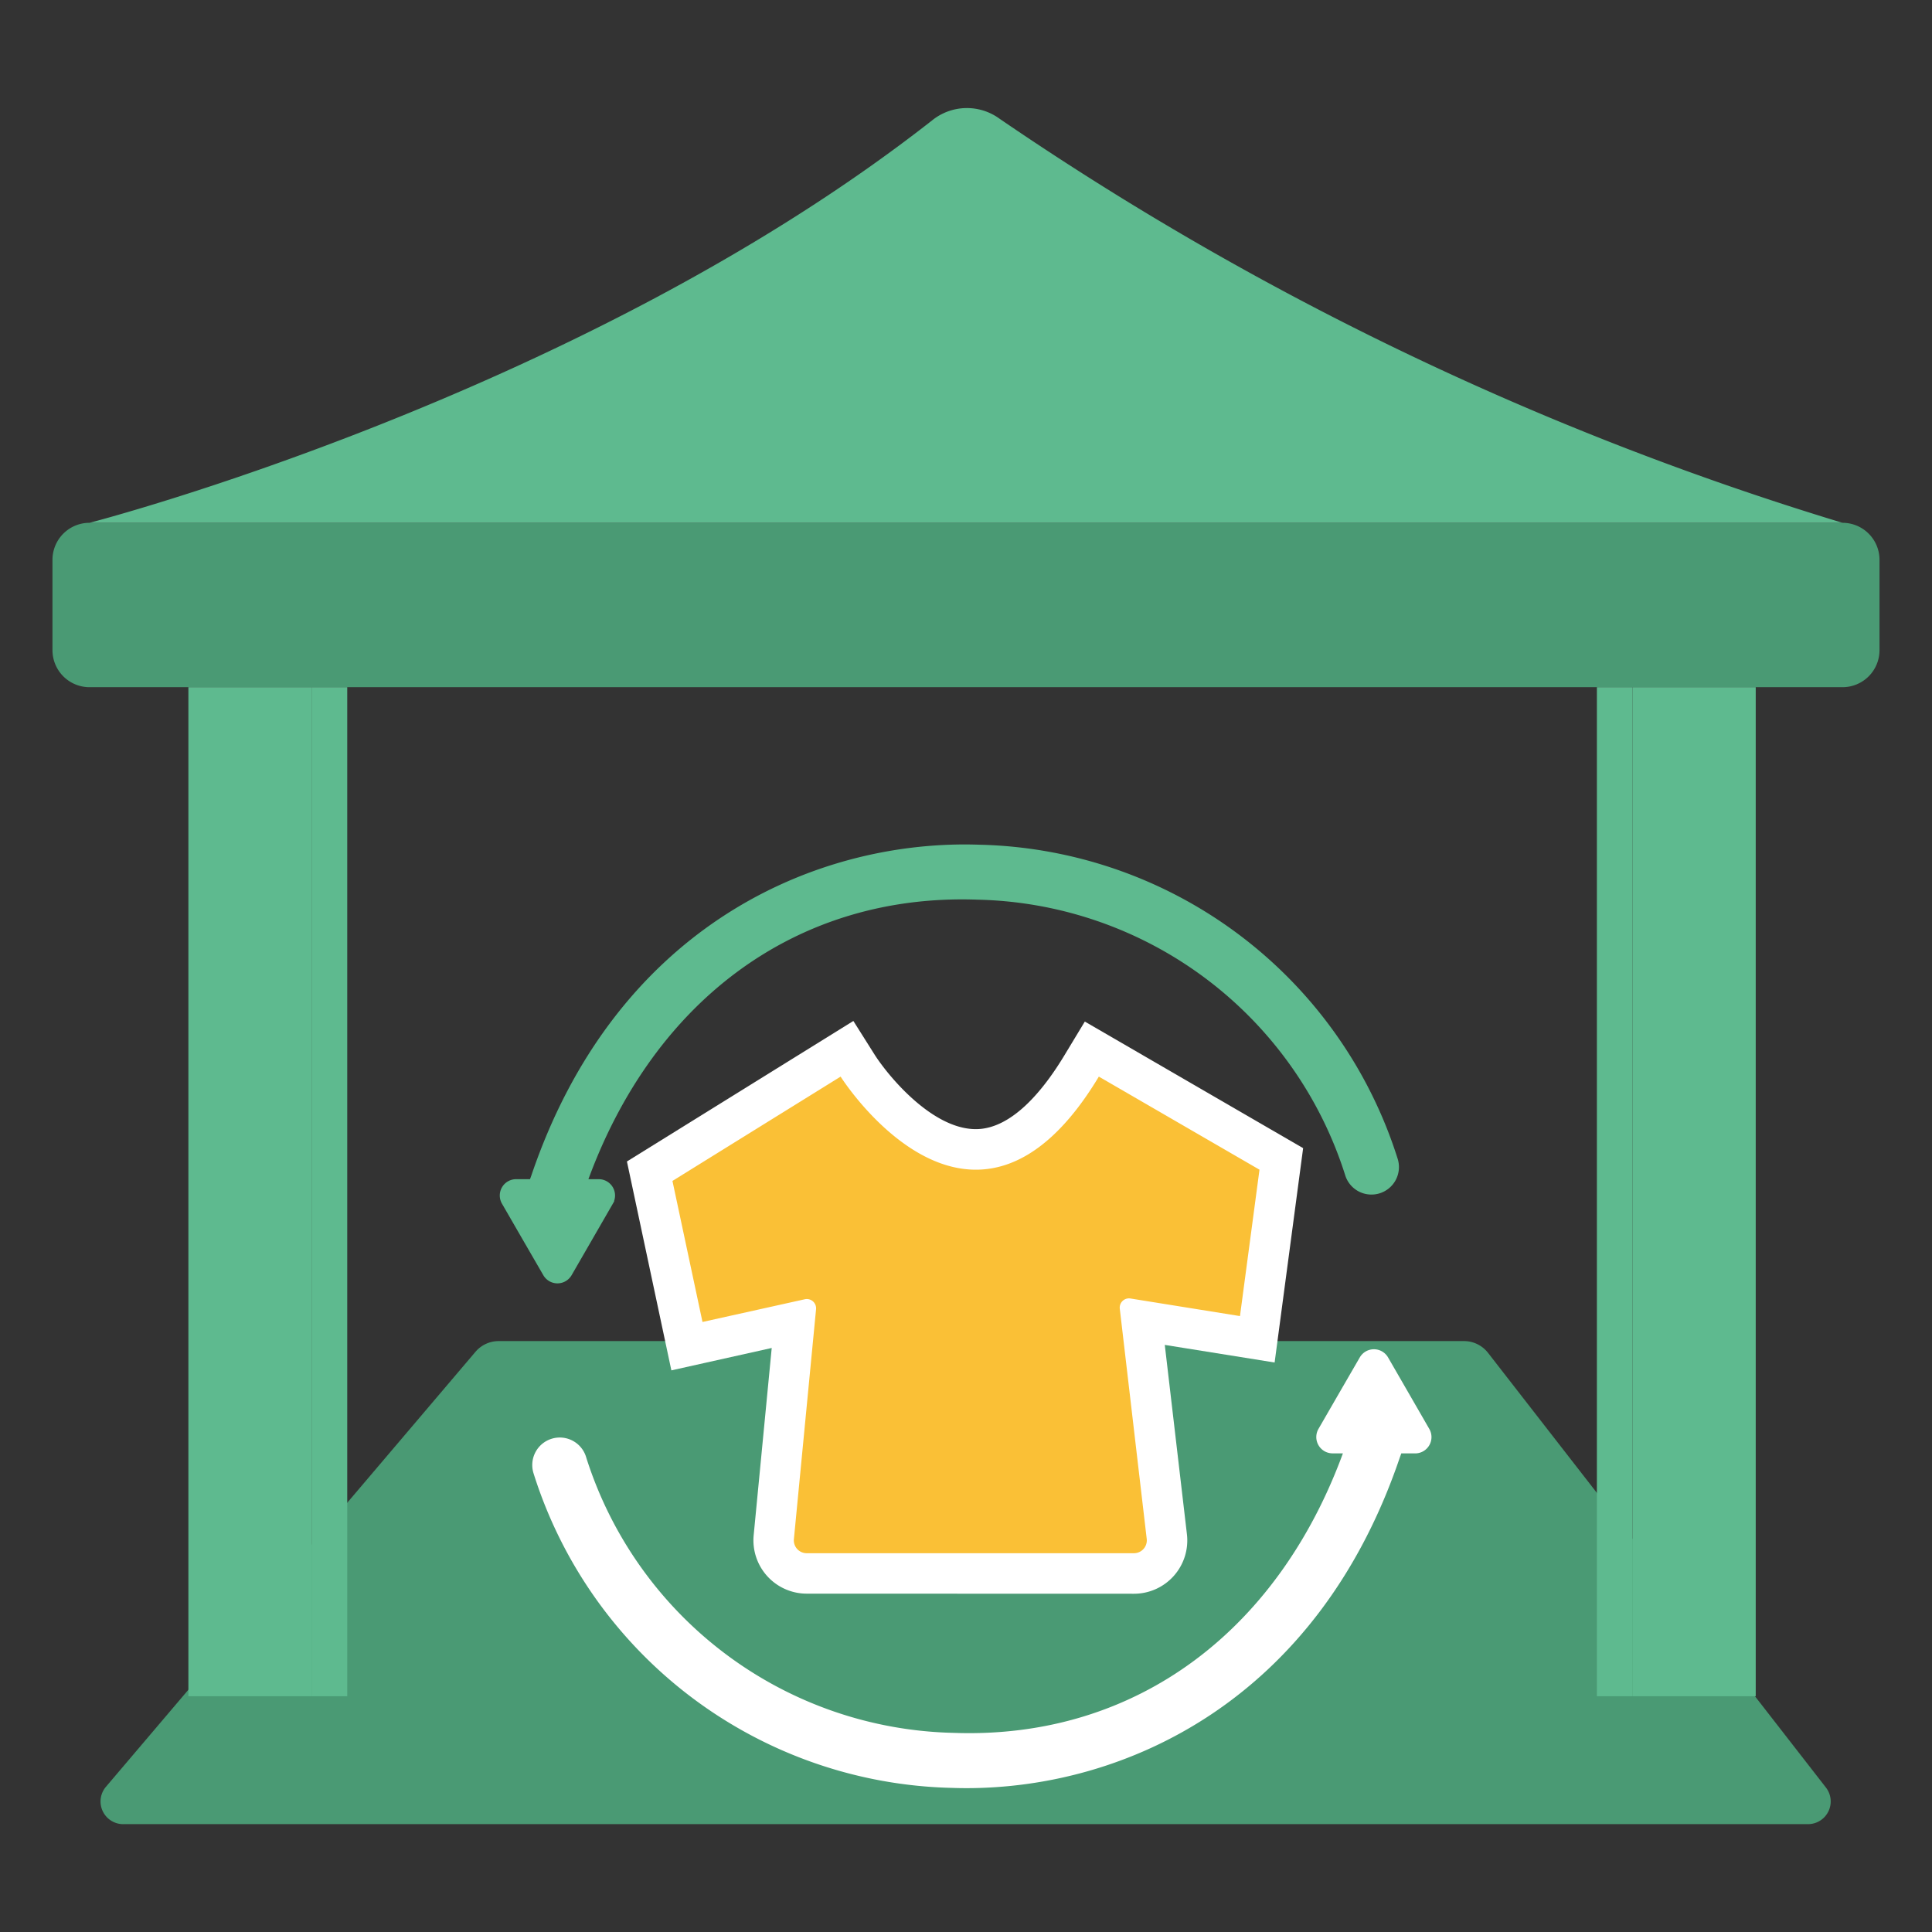 <svg xmlns="http://www.w3.org/2000/svg" xmlns:xlink="http://www.w3.org/1999/xlink" width="100" height="100" viewBox="0 0 100 100">
  <rect x="0" y="0" width="100" height="100" fill="#333333" stroke="none"/>
  <defs>
    <clipPath id="clip-path">
      <rect id="長方形_7748" data-name="長方形 7748" width="100" height="100" fill="#fff" stroke="#707070" stroke-width="1"/>
    </clipPath>
    <clipPath id="clip-path-2">
      <rect id="長方形_7820" data-name="長方形 7820" width="94.567" height="88.834" fill="none"/>
    </clipPath>
  </defs>
  <g id="ic-r-pro-003" clip-path="url(#clip-path)">
    <g id="グループ_18163" data-name="グループ 18163" transform="translate(2.716 5.583)">
      <g id="グループ_18162" data-name="グループ 18162" transform="translate(0 0)" clip-path="url(#clip-path-2)">
        <path id="パス_3956" data-name="パス 3956" d="M92.65,31.767H1.917A1.917,1.917,0,0,1,0,29.85V25.175a1.917,1.917,0,0,1,1.917-1.917H92.65a1.916,1.916,0,0,1,1.917,1.917V29.85a1.916,1.916,0,0,1-1.917,1.917" transform="translate(0 -1.781)" fill="#4a9a74"/>
        <path id="パス_3957" data-name="パス 3957" d="M3.869,94.128H91.076A1.174,1.174,0,0,0,92,92.234l-17.49-22.5a1.575,1.575,0,0,0-1.244-.609H23.3a1.578,1.578,0,0,0-1.2.556L2.974,92.194a1.174,1.174,0,0,0,.9,1.935" transform="translate(-0.206 -5.294)" fill="#4a9a74"/>
        <path id="パス_3965" data-name="パス 3965" d="M0,0H1.847V52.228H0Z" transform="translate(13.41 29.986)" fill="#5eba8f"/>
        <rect id="長方形_7817" data-name="長方形 7817" width="6.375" height="52.228" transform="translate(7.035 29.986)" fill="#5eba8f"/>
        <path id="パス_3966" data-name="パス 3966" d="M0,0H1.847V52.228H0Z" transform="translate(79.939 29.986)" fill="#5eba8f"/>
        <rect id="長方形_7819" data-name="長方形 7819" width="6.375" height="52.228" transform="translate(81.785 29.986)" fill="#5eba8f"/>
        <path id="パス_3958" data-name="パス 3958" d="M2.076,21.477S27.445,14.946,45.685.651a2.863,2.863,0,0,1,3.493-.09A158.928,158.928,0,0,0,92.809,21.477Z" transform="translate(-0.159 0)" fill="#5eba8f"/>
        <path id="パス_3959" data-name="パス 3959" d="M41.506,80.824A2.76,2.76,0,0,1,38.76,77.8l.934-9.692L34.5,69.267,32.2,58.455l11.72-7.273,1.109,1.758c.681,1.065,2.953,3.841,5.229,3.841,1.886,0,3.527-2.069,4.573-3.8L55.9,51.213,67.2,57.765,65.724,68.86l-5.685-.911,1.146,9.8a2.759,2.759,0,0,1-2.741,3.08Z" transform="translate(-2.466 -3.92)" fill="#fff"/>
        <path id="パス_3960" data-name="パス 3960" d="M43.456,54.3s6.839,10.841,13.366,0l8.315,4.818-1.01,7.577-5.668-.91a.48.48,0,0,0-.553.53L59.3,78.227a.665.665,0,0,1-.66.742H41.7a.665.665,0,0,1-.662-.729l1.147-11.9a.481.481,0,0,0-.584-.515L36.307,67,34.752,59.7Z" transform="translate(-2.662 -4.158)" fill="#fac036"/>
        <path id="パス_3961" data-name="パス 3961" d="M25.661,59.672l1.068,1.85L27.8,63.372a.345.345,0,0,0,.6,0l1.068-1.851,1.067-1.85a.345.345,0,0,0-.3-.517h-1.24c3.416-10.011,11.2-15.812,20.861-15.467a20.926,20.926,0,0,1,19.49,14.6.923.923,0,1,0,1.772-.519,22.757,22.757,0,0,0-21.2-15.926c-.243-.008-.486-.013-.732-.013-8,0-17.755,4.384-21.962,16.789h0l-.193.536h-1.07a.345.345,0,0,0-.3.517" transform="translate(-1.962 -3.203)" fill="#5eba8f"/>
        <path id="パス_3962" data-name="パス 3962" d="M25.661,59.672l1.068,1.85L27.8,63.372a.345.345,0,0,0,.6,0l1.068-1.851,1.067-1.85a.345.345,0,0,0-.3-.517h-1.24c3.416-10.011,11.2-15.812,20.861-15.467a20.926,20.926,0,0,1,19.49,14.6.923.923,0,1,0,1.772-.519,22.757,22.757,0,0,0-21.2-15.926c-.243-.008-.486-.013-.732-.013-8,0-17.755,4.384-21.962,16.789h0l-.193.536h-1.07A.345.345,0,0,0,25.661,59.672Z" transform="translate(-1.962 -3.203)" fill="none" stroke="#5eba8f" stroke-miterlimit="10" stroke-width="1"/>
        <path id="パス_3963" data-name="パス 3963" d="M72.635,74.516h-1.07l-.193.536h0C67.168,87.457,57.412,91.842,49.412,91.842q-.368,0-.731-.013A22.759,22.759,0,0,1,27.48,75.9a.924.924,0,1,1,1.773-.519,20.924,20.924,0,0,0,19.489,14.6c9.656.344,17.445-5.456,20.861-15.467h-1.24a.345.345,0,0,1-.3-.517l1.068-1.85L70.2,70.3a.345.345,0,0,1,.6,0l1.068,1.851L72.934,74a.345.345,0,0,1-.3.517" transform="translate(-2.102 -5.371)" fill="#fff"/>
        <path id="パス_3964" data-name="パス 3964" d="M72.635,74.516h-1.07l-.193.536h0C67.168,87.457,57.412,91.842,49.412,91.842q-.368,0-.731-.013A22.759,22.759,0,0,1,27.48,75.9a.924.924,0,1,1,1.773-.519,20.924,20.924,0,0,0,19.489,14.6c9.656.344,17.445-5.456,20.861-15.467h-1.24a.345.345,0,0,1-.3-.517l1.068-1.85L70.2,70.3a.345.345,0,0,1,.6,0l1.068,1.851L72.934,74A.345.345,0,0,1,72.635,74.516Z" transform="translate(-2.102 -5.371)" fill="none" stroke="#fff" stroke-miterlimit="10" stroke-width="1"/>
      </g>
    </g>
  </g>
</svg>

